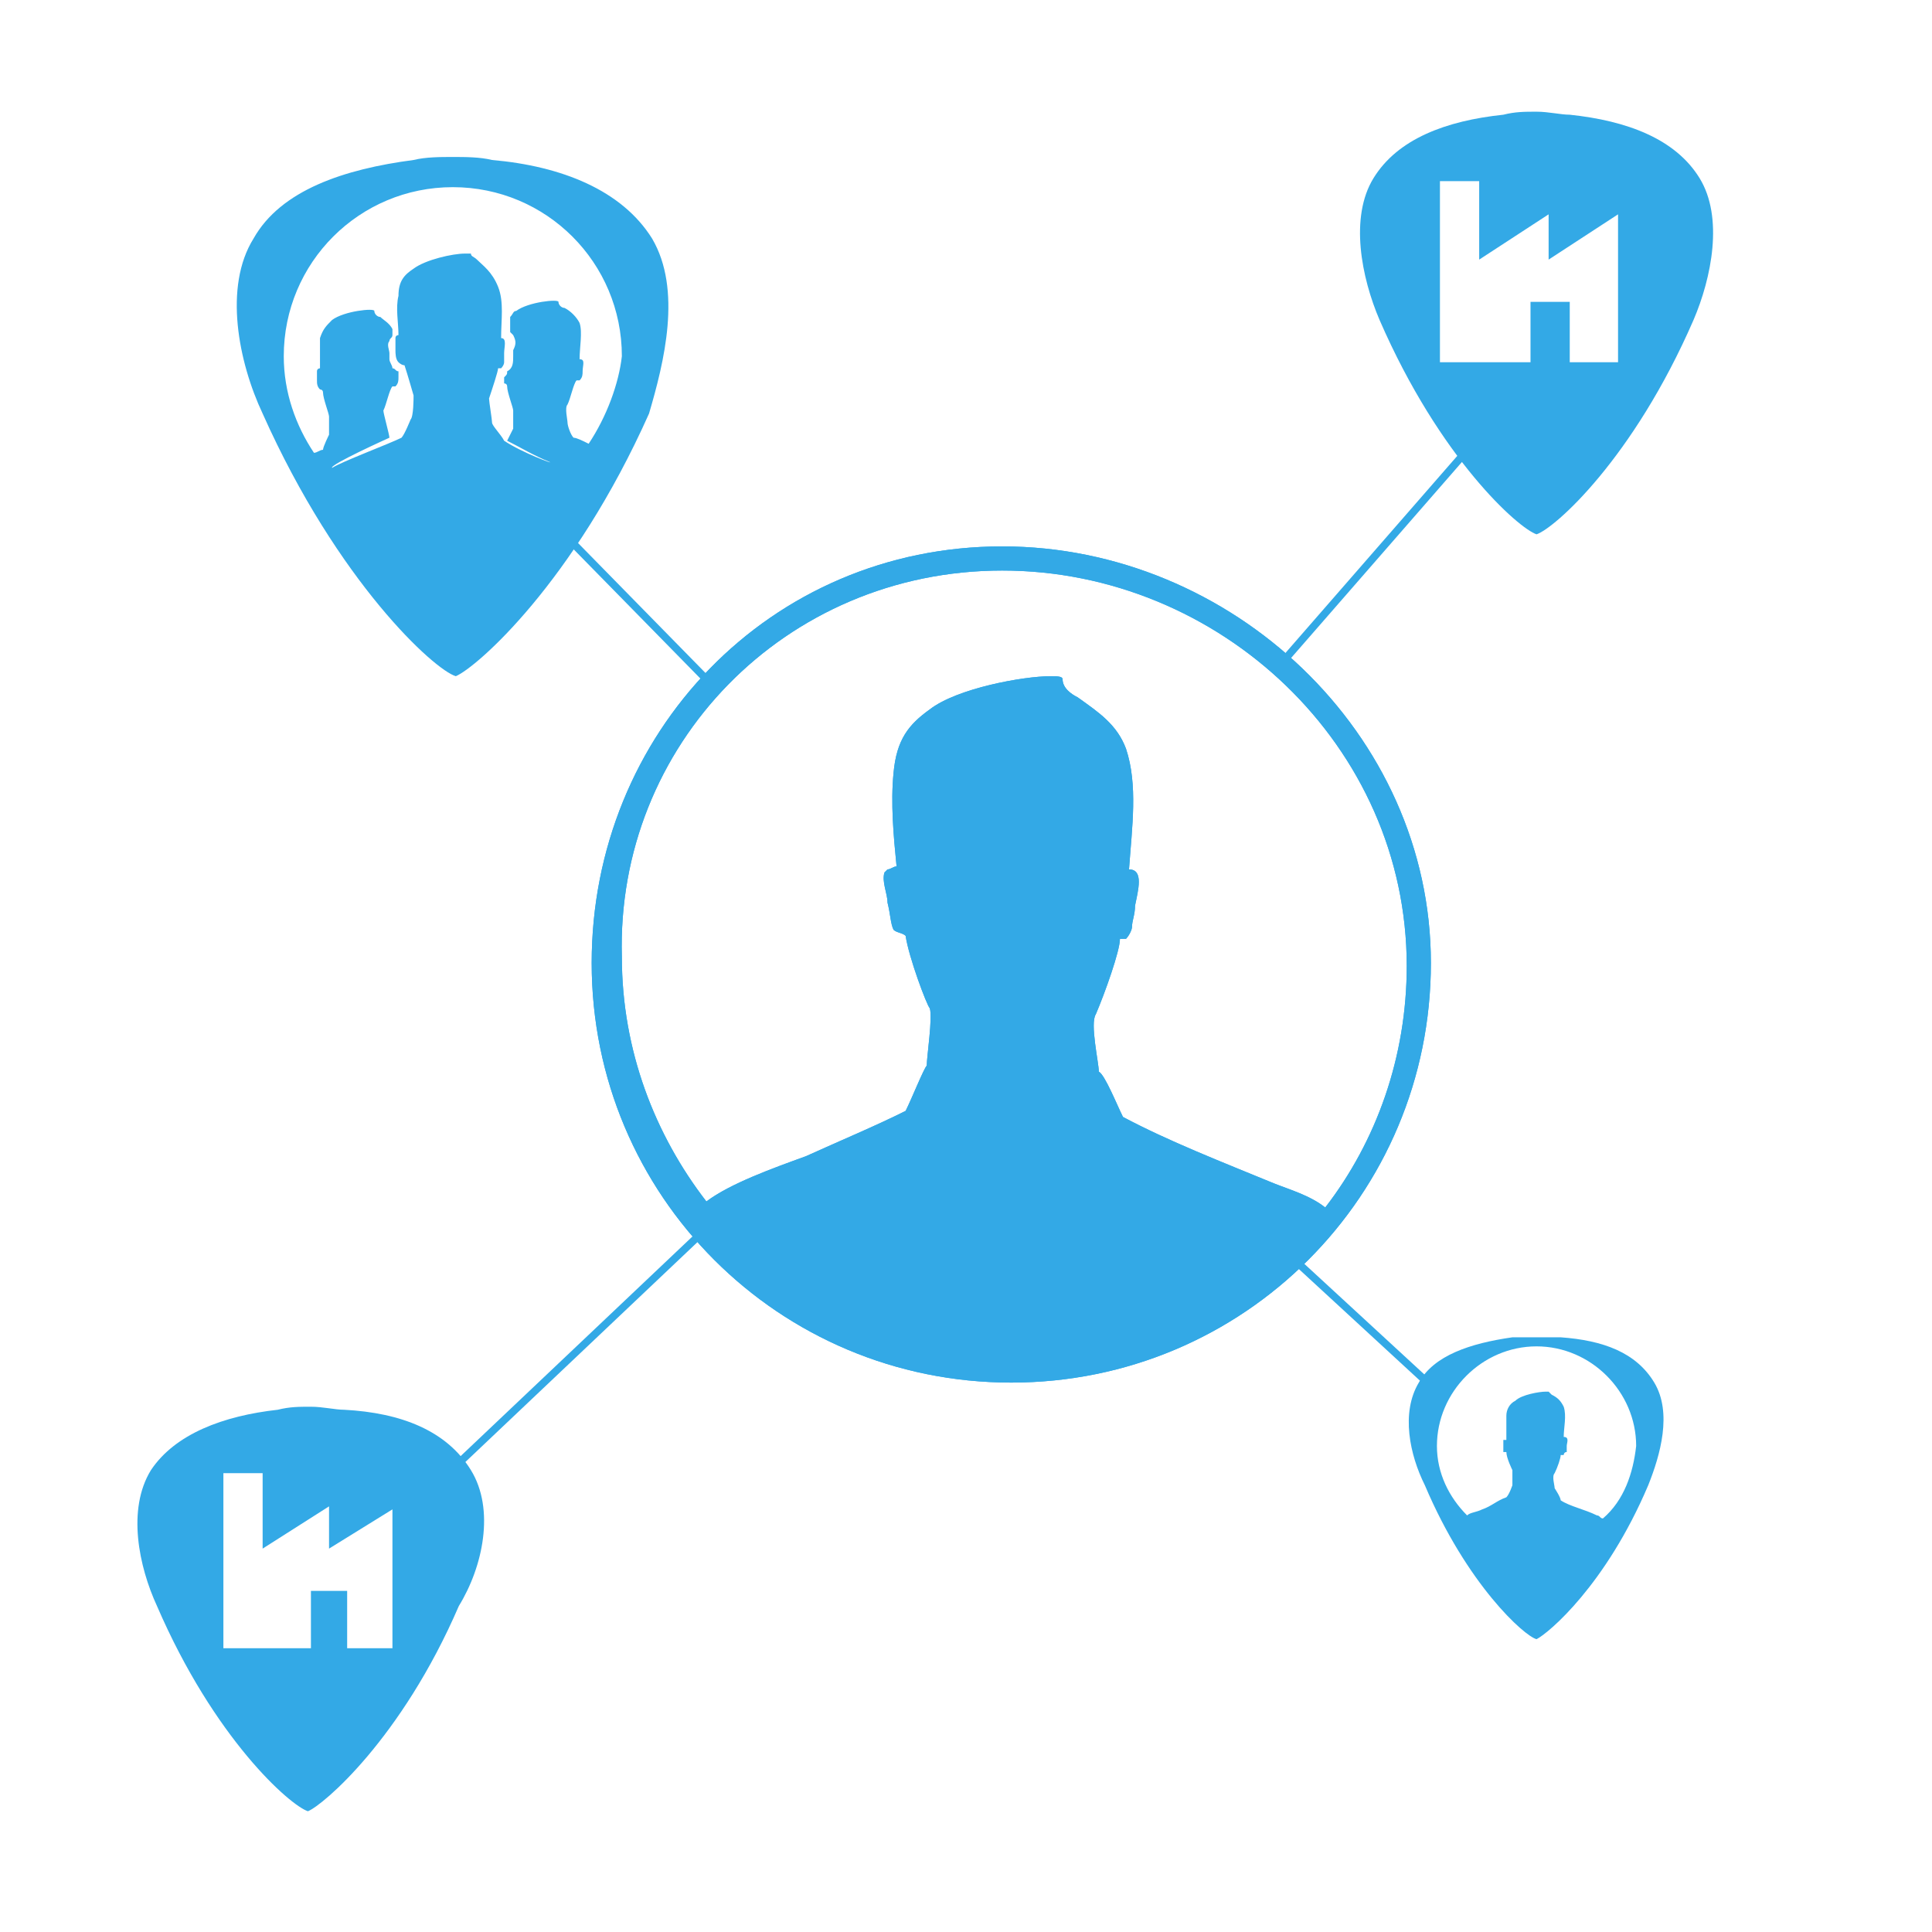 <?xml version="1.0" encoding="utf-8"?>
<!-- Generator: Adobe Illustrator 21.0.0, SVG Export Plug-In . SVG Version: 6.00 Build 0)  -->
<svg version="1.1" id="Layer_1" xmlns="http://www.w3.org/2000/svg" xmlns:xlink="http://www.w3.org/1999/xlink" x="0px" y="0px"
	 viewBox="0 0 64 64" style="enable-background:new 0 0 64 64;" xml:space="preserve">
<style type="text/css">
	.st0{fill:#33A9E6;}
	.st1{fill:none;stroke:#33A9E6;stroke-width:0.25;stroke-miterlimit:10;}
</style>
<path class="st0" d="M33.2,18.1c-7.7,0-13.6,6.2-13.6,13.8c0,7.7,6.2,13.9,13.9,13.9c7.7,0,13.9-6.2,13.9-13.9
	C47.4,24.3,40.8,18.1,33.2,18.1z M33.2,18.9c7.2,0,13.4,5.8,13.4,13.1c0,3-1,5.8-2.7,8c-0.5-0.4-1.2-0.6-1.7-0.8
	c-1.7-0.7-3.5-1.4-5-2.2c-0.2-0.4-0.6-1.4-0.8-1.5c0-0.3-0.3-1.6-0.1-1.9c0.3-0.7,0.8-2.1,0.8-2.5c0,0,0.1,0,0.2,0
	c0.1-0.1,0.2-0.3,0.2-0.4c0-0.2,0.1-0.4,0.1-0.7c0.1-0.5,0.3-1.2-0.2-1.2c0.1-1.4,0.3-2.8-0.1-4c-0.3-0.8-0.9-1.2-1.6-1.7
	c-0.2-0.1-0.5-0.3-0.5-0.6c0-0.1-0.2-0.1-0.4-0.1c-0.9,0-3.1,0.4-4,1.1c-0.7,0.5-1.1,1-1.2,2.1c-0.1,1,0,2.1,0.1,3.1
	c-0.1,0-0.2,0.1-0.3,0.1c0,0,0,0-0.1,0.1c-0.1,0.3,0.1,0.7,0.1,1c0,0,0,0,0,0c0.1,0.4,0.1,0.7,0.2,0.9c0.1,0.1,0.3,0.1,0.4,0.2
	c0.1,0.7,0.7,2.3,0.8,2.4c0.1,0.3-0.1,1.6-0.1,1.9c-0.1,0.1-0.5,1.1-0.7,1.5c-1,0.5-2.2,1-3.3,1.5c-1.1,0.4-2.5,0.9-3.3,1.5
	c-1.7-2.2-2.8-5-2.8-8.1C20.4,24.7,26,18.9,33.2,18.9z"/>
<path class="st0" d="M54.8,45.8c-0.6-1-1.7-1.4-3.1-1.5c-0.2,0-0.5,0-0.8,0s-0.5,0-0.8,0c-1.4,0.2-2.6,0.6-3.1,1.5
	c-0.6,1-0.3,2.4,0.2,3.4c1.4,3.3,3.3,5,3.7,5.1c0.4-0.2,2.3-1.8,3.7-5.1C55,48.2,55.4,46.8,54.8,45.8z M53.1,50.3
	c-0.1,0-0.1-0.1-0.2-0.1c-0.4-0.2-0.9-0.3-1.2-0.5c0-0.1-0.2-0.4-0.2-0.4c0-0.1-0.1-0.4,0-0.5c0.1-0.2,0.2-0.5,0.2-0.6
	c0,0,0,0,0.1,0c0,0,0-0.1,0.1-0.1c0,0,0-0.1,0-0.2c0-0.1,0.1-0.3-0.1-0.3c0-0.3,0.1-0.7,0-1c-0.1-0.2-0.2-0.3-0.4-0.4
	c0,0-0.1-0.1-0.1-0.1c0,0,0,0-0.1,0c-0.2,0-0.8,0.1-1,0.3c-0.2,0.1-0.3,0.3-0.3,0.5c0,0.2,0,0.5,0,0.8c0,0-0.1,0-0.1,0c0,0,0,0,0,0
	c0,0.1,0,0.2,0,0.2c0,0,0,0,0,0c0,0.1,0,0.2,0,0.2c0,0,0.1,0,0.1,0c0,0.2,0.2,0.6,0.2,0.6c0,0.1,0,0.4,0,0.5c0,0-0.1,0.3-0.2,0.4
	c-0.3,0.1-0.5,0.3-0.8,0.4c-0.2,0.1-0.4,0.1-0.5,0.2c-0.6-0.6-1-1.4-1-2.3c0-1.8,1.5-3.3,3.3-3.3s3.3,1.5,3.3,3.3
	C54.1,48.8,53.8,49.7,53.1,50.3z"/>
<path class="st0" d="M21.6,7.9c-1-1.6-3-2.4-5.3-2.6c-0.4-0.1-0.9-0.1-1.3-0.1s-0.9,0-1.3,0.1c-2.3,0.3-4.4,1-5.3,2.6
	c-1,1.6-0.5,4.1,0.3,5.8c2.5,5.6,5.7,8.5,6.4,8.7c0.7-0.3,3.9-3.1,6.4-8.7C22,12,22.6,9.6,21.6,7.9z M19.5,14.7
	c-0.2-0.1-0.4-0.2-0.5-0.2c-0.1-0.1-0.2-0.4-0.2-0.5c0-0.1-0.1-0.5,0-0.6c0.1-0.2,0.2-0.7,0.3-0.8c0,0,0,0,0.1,0
	c0.1-0.1,0.1-0.2,0.1-0.3c0-0.2,0.1-0.4-0.1-0.4c0-0.4,0.1-0.9,0-1.2c-0.1-0.2-0.3-0.4-0.5-0.5c-0.1,0-0.2-0.1-0.2-0.2
	c0-0.1-1,0-1.4,0.3c-0.1,0-0.1,0.1-0.2,0.2c0,0.1,0,0.1,0,0.2c0,0.1,0,0.2,0,0.3c0,0,0,0,0.1,0.1c0.1,0.2,0.1,0.3,0,0.5
	c0,0,0,0.1,0,0.1c0,0,0,0.1,0,0.1c0,0.2,0,0.4-0.2,0.5l0,0c0,0.1,0,0.1-0.1,0.2c0,0.1,0,0.1,0,0.2c0,0,0.1,0,0.1,0.1
	c0,0.2,0.2,0.7,0.2,0.8c0,0.1,0,0.5,0,0.6c0,0-0.1,0.2-0.2,0.4c0.4,0.2,0.9,0.5,1.4,0.7c0.2,0.1-0.9-0.3-1.5-0.7
	c-0.1-0.2-0.4-0.5-0.4-0.6c0-0.1-0.1-0.7-0.1-0.8c0.1-0.3,0.3-0.9,0.3-1c0,0,0.1,0,0.1,0c0,0,0.1-0.1,0.1-0.2c0-0.1,0-0.2,0-0.3
	c0-0.2,0.1-0.5-0.1-0.5c0-0.6,0.1-1.2-0.1-1.7C16.3,9,16,8.8,15.8,8.6c-0.1-0.1-0.2-0.1-0.2-0.2c0,0-0.1,0-0.2,0
	c-0.4,0-1.3,0.2-1.7,0.5c-0.3,0.2-0.5,0.4-0.5,0.9c-0.1,0.4,0,0.9,0,1.3c0,0-0.1,0-0.1,0.1c0,0,0,0,0,0c0,0.1,0,0.3,0,0.4
	c0,0,0,0,0,0c0,0.1,0,0.3,0.1,0.4c0,0,0.1,0.1,0.2,0.1c0.1,0.3,0.3,1,0.3,1c0,0.1,0,0.7-0.1,0.8c0,0-0.2,0.5-0.3,0.6
	c-0.4,0.2-2,0.8-2.3,1c-0.1-0.1,1.9-1,1.9-1c0-0.1-0.2-0.8-0.2-0.9c0.1-0.2,0.2-0.7,0.3-0.8c0,0,0,0,0.1,0c0.1-0.1,0.1-0.2,0.1-0.3
	c0,0,0-0.1,0-0.1c0,0,0-0.1,0-0.1c-0.1,0-0.1-0.1-0.2-0.1c0-0.1-0.1-0.2-0.1-0.3c0,0,0-0.1,0-0.1c0,0,0-0.1,0-0.1
	c0-0.1-0.1-0.3,0-0.4c0-0.1,0.1-0.1,0.1-0.2c0-0.1,0-0.2,0-0.2c0,0,0,0,0,0c-0.1-0.2-0.3-0.3-0.4-0.4c-0.1,0-0.2-0.1-0.2-0.2
	c0-0.1-1,0-1.4,0.3c-0.2,0.2-0.3,0.3-0.4,0.6c0,0.3,0,0.6,0,1c0,0-0.1,0-0.1,0.1c0,0.1,0,0.2,0,0.3c0,0.1,0,0.2,0.1,0.3
	c0,0,0.1,0,0.1,0.1c0,0.2,0.2,0.7,0.2,0.8c0,0.1,0,0.5,0,0.6c0,0-0.2,0.4-0.2,0.5c-0.1,0-0.2,0.1-0.3,0.1c-0.6-0.9-1-2-1-3.2
	c0-3.1,2.5-5.6,5.6-5.6s5.6,2.5,5.6,5.6C20.5,12.7,20.1,13.8,19.5,14.7z"/>
<path class="st0" d="M33.2,18.1c-7.7,0-13.6,6.2-13.6,13.8c0,7.7,6.2,13.9,13.9,13.9c7.7,0,13.9-6.2,13.9-13.9
	C47.4,24.3,40.8,18.1,33.2,18.1z M33.2,18.9c7.2,0,13.4,5.8,13.4,13.1c0,3-1,5.8-2.7,8c-0.5-0.4-1.2-0.6-1.7-0.8
	c-1.7-0.7-3.5-1.4-5-2.2c-0.2-0.4-0.6-1.4-0.8-1.5c0-0.3-0.3-1.6-0.1-1.9c0.3-0.7,0.8-2.1,0.8-2.5c0,0,0.1,0,0.2,0
	c0.1-0.1,0.2-0.3,0.2-0.4c0-0.2,0.1-0.4,0.1-0.7c0.1-0.5,0.3-1.2-0.2-1.2c0.1-1.4,0.3-2.8-0.1-4c-0.3-0.8-0.9-1.2-1.6-1.7
	c-0.2-0.1-0.5-0.3-0.5-0.6c0-0.1-0.2-0.1-0.4-0.1c-0.9,0-3.1,0.4-4,1.1c-0.7,0.5-1.1,1-1.2,2.1c-0.1,1,0,2.1,0.1,3.1
	c-0.1,0-0.2,0.1-0.3,0.1c0,0,0,0-0.1,0.1c-0.1,0.3,0.1,0.7,0.1,1c0,0,0,0,0,0c0.1,0.4,0.1,0.7,0.2,0.9c0.1,0.1,0.3,0.1,0.4,0.2
	c0.1,0.7,0.7,2.3,0.8,2.4c0.1,0.3-0.1,1.6-0.1,1.9c-0.1,0.1-0.5,1.1-0.7,1.5c-1,0.5-2.2,1-3.3,1.5c-1.1,0.4-2.5,0.9-3.3,1.5
	c-1.7-2.2-2.8-5-2.8-8.1C20.4,24.7,26,18.9,33.2,18.9z"/>
<path class="st0" d="M56.3,5.9c-0.8-1.3-2.4-1.9-4.3-2.1c-0.3,0-0.7-0.1-1.1-0.1s-0.7,0-1.1,0.1c-1.9,0.2-3.5,0.8-4.3,2.1
	c-0.8,1.3-0.4,3.3,0.2,4.7c2,4.6,4.6,6.9,5.2,7.1c0.6-0.2,3.2-2.5,5.2-7.1C56.7,9.2,57.1,7.2,56.3,5.9z M53.6,12H52v-2h-1.3v2h-1.7
	h-1.3V6h1.3v2.6l2.3-1.5v1.5l2.3-1.5V12z"/>
<path class="st0" d="M15.6,48.7c-0.8-1.3-2.3-1.9-4.2-2c-0.3,0-0.7-0.1-1.1-0.1c-0.4,0-0.7,0-1.1,0.1c-1.8,0.2-3.4,0.8-4.2,2
	c-0.8,1.3-0.4,3.2,0.2,4.5c1.9,4.4,4.4,6.6,5,6.8c0.5-0.2,3.1-2.4,5-6.8C16,51.9,16.4,50,15.6,48.7z M13,54.6h-1.5v-1.9h-1.2v1.9
	H8.7H7.4v-5.8h1.3v2.5l2.2-1.4v1.4L13,50V54.6z"/>
<line class="st1" x1="18.2" y1="17.2" x2="23.3" y2="22.4"/>
<line class="st1" x1="42.3" y1="41.2" x2="47.4" y2="45.9"/>
<line class="st1" x1="42.6" y1="21.8" x2="49.4" y2="14"/>
<line class="st1" x1="14" y1="49.6" x2="23.5" y2="40.6"/>
</svg>
